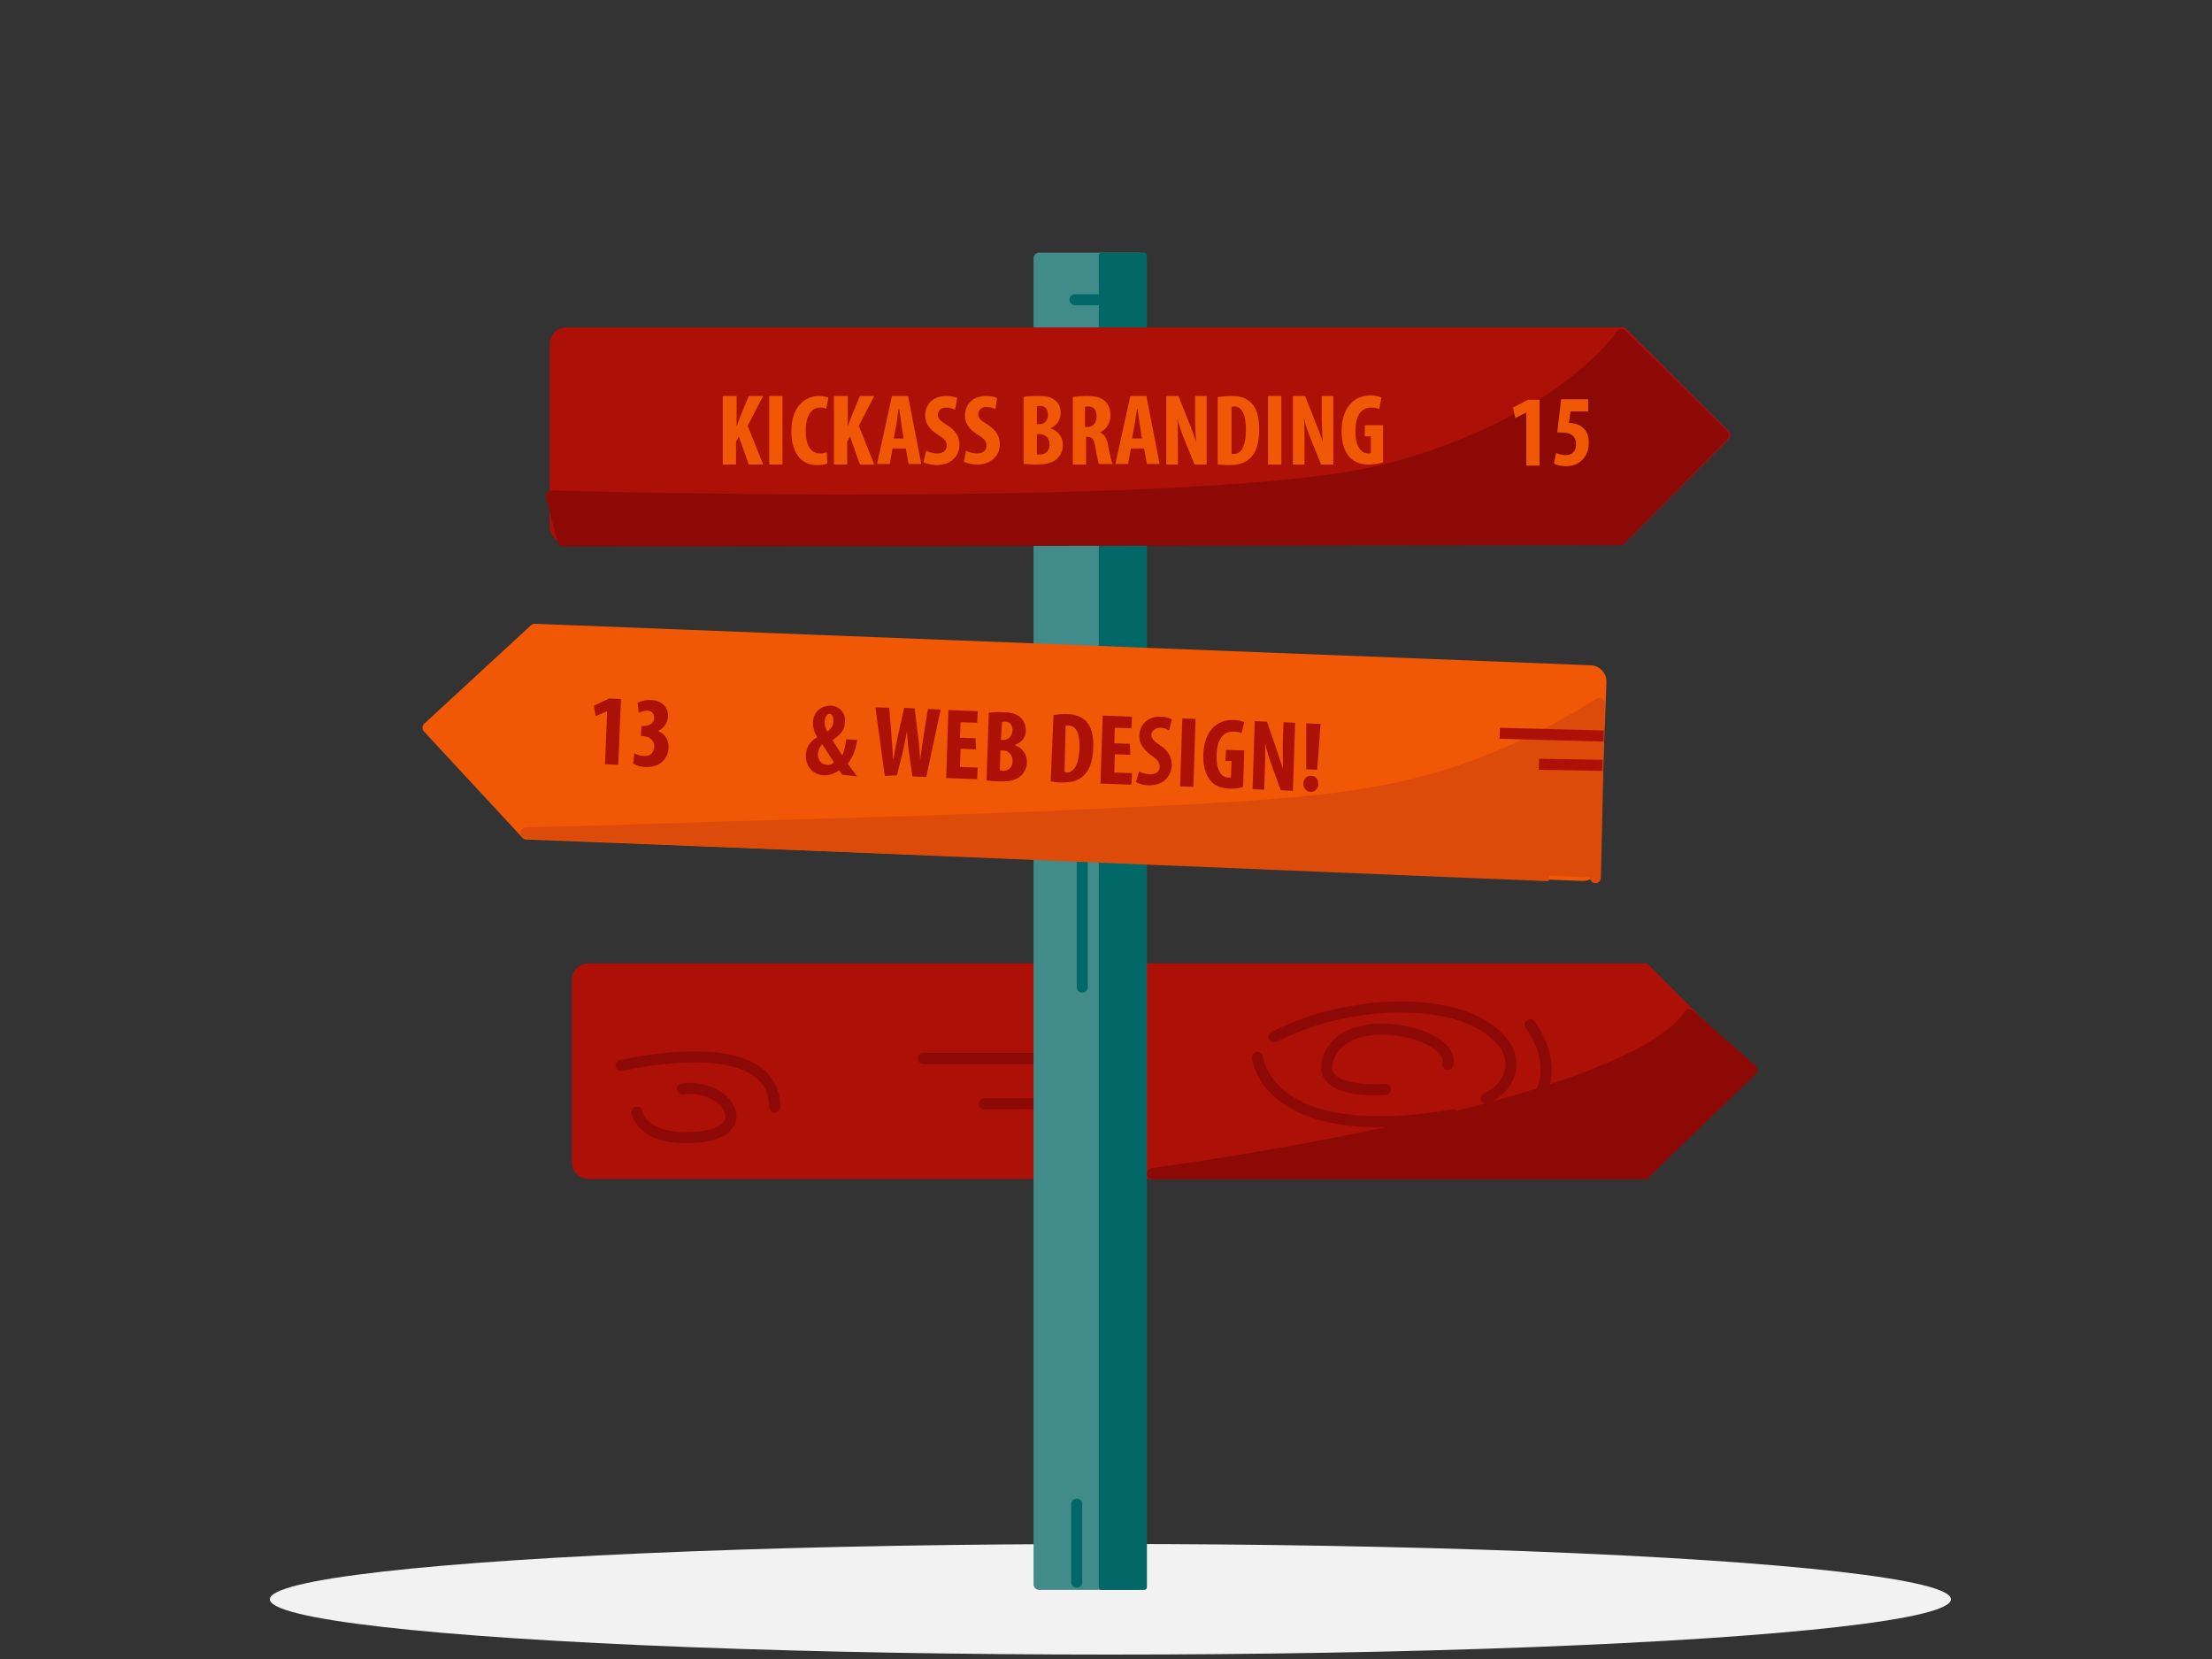 <?xml version="1.0" encoding="UTF-8"?> <!-- Generator: Adobe Illustrator 24.0.1, SVG Export Plug-In . SVG Version: 6.00 Build 0) --> <svg xmlns="http://www.w3.org/2000/svg" xmlns:xlink="http://www.w3.org/1999/xlink" version="1.1" id="Layer_1" x="0px" y="0px" viewBox="0 0 400 300" style="enable-background:new 0 0 400 300;" xml:space="preserve"><rect x="0" y="0" width="400" height="300" fill="#333333" stroke="none"/> <style type="text/css"> .st0{fill:#F2F2F2;} .st1{fill:#AD1007;stroke:#AD1007;stroke-width:2;stroke-linecap:round;stroke-linejoin:round;stroke-miterlimit:10;} .st2{fill:none;stroke:#8C0906;stroke-width:2;stroke-linecap:round;stroke-linejoin:round;stroke-miterlimit:10;} .st3{fill:#418B8B;stroke:#418B8B;stroke-width:2;stroke-linecap:round;stroke-linejoin:round;stroke-miterlimit:10;} .st4{fill:#026767;stroke:#026767;stroke-linecap:round;stroke-linejoin:round;stroke-miterlimit:10;} .st5{fill:none;stroke:#026767;stroke-width:2;stroke-linecap:round;stroke-linejoin:round;stroke-miterlimit:10;} .st6{fill:#F15806;stroke:#F15806;stroke-width:2;stroke-linecap:round;stroke-linejoin:round;stroke-miterlimit:10;} .st7{fill:#F15806;} .st8{fill:#AD1007;} .st9{fill:#8C0906;stroke:#8C0906;stroke-width:2;stroke-linecap:round;stroke-linejoin:round;stroke-miterlimit:10;} .st10{fill:#DD4B0A;stroke:#DD4B0A;stroke-width:2;stroke-linecap:round;stroke-linejoin:round;stroke-miterlimit:10;} .st11{fill:none;stroke:#AD1007;stroke-width:2;stroke-miterlimit:10;} </style> <ellipse class="st0" cx="200.8" cy="289.2" rx="152" ry="10"></ellipse> <path class="st1" d="M297.4,212.2h-191c-1.1,0-2-0.9-2-2v-33c0-1.1,0.9-2,2-2h191l18.5,18.5L297.4,212.2z"></path> <line class="st2" x1="187.8" y1="191.4" x2="167" y2="191.4"></line> <line class="st2" x1="187.8" y1="199.6" x2="178" y2="199.6"></line> <rect x="187.9" y="46.7" class="st3" width="18" height="239.8"></rect> <rect x="199.2" y="46.2" class="st4" width="7.7" height="240.8"></rect> <path class="st1" d="M293.4,97.2h-191c-1.1,0-2-0.9-2-2v-33c0-1.1,0.9-2,2-2h191l18.5,18.5L293.4,97.2z"></path> <path class="st2" d="M112.3,192.7c0,0,27.7-6.7,27.8,7.5"></path> <path class="st2" d="M115.2,201.1c0,0,0.7,5.5,11.2,4.5c10.5-1,5-9.8-3-8.7"></path> <line class="st5" x1="205.3" y1="54.2" x2="194.4" y2="54.2"></line> <line class="st5" x1="195.7" y1="154.6" x2="195.7" y2="178.5"></line> <line class="st5" x1="194.7" y1="272" x2="194.7" y2="286.1"></line> <path class="st6" d="M96.7,113.8l190.9,7.5c1.1,0,2,1,1.9,2.1l-1.3,33c0,1.1-1,2-2.1,1.9l-190.9-7.5l-17.8-19.2L96.7,113.8z"></path> <g> <path class="st7" d="M130.8,71.6h2.4v5.5h0c0.2-0.5,0.4-1.1,0.6-1.6l1.6-3.9h2.6l-2.8,5.4l2.8,7h-2.6l-1.8-5.1l-0.5,1V84h-2.4V71.6 z"></path> <path class="st7" d="M141.5,71.6V84h-2.4V71.6H141.5z"></path> <path class="st7" d="M149.6,83.8c-0.3,0.2-1,0.3-1.9,0.3c-3.1,0-4.6-2.6-4.6-6.1c0-4.6,2.6-6.4,5-6.4c0.8,0,1.4,0.2,1.7,0.3l-0.4,2 c-0.3-0.1-0.6-0.2-1.1-0.2c-1.4,0-2.6,1.2-2.6,4.2c0,2.9,1.1,4.1,2.6,4.1c0.4,0,0.9-0.1,1.2-0.2L149.6,83.8z"></path> <path class="st7" d="M150.9,71.6h2.4v5.5h0c0.2-0.5,0.4-1.1,0.6-1.6l1.6-3.9h2.6l-2.8,5.4l2.8,7h-2.6l-1.8-5.1l-0.5,1V84h-2.4V71.6 z"></path> <path class="st7" d="M161.4,81.1l-0.5,2.8h-2.3l2.7-12.3h2.9l2.4,12.3h-2.3l-0.5-2.8H161.4z M163.4,79.3l-0.4-2.6 c-0.1-0.7-0.3-2-0.4-2.8h-0.1c-0.1,0.8-0.3,2.1-0.4,2.8l-0.5,2.6H163.4z"></path> <path class="st7" d="M167.5,81.5c0.5,0.3,1.3,0.5,2,0.5c1.1,0,1.7-0.6,1.7-1.4c0-0.9-0.5-1.3-1.6-2c-1.7-1-2.3-2.3-2.3-3.4 c0-2,1.3-3.6,3.9-3.6c0.8,0,1.6,0.2,1.9,0.4l-0.4,2.1c-0.3-0.2-0.9-0.4-1.6-0.4c-1,0-1.5,0.6-1.5,1.3c0,0.7,0.4,1.1,1.7,1.9 c1.6,1,2.2,2.2,2.2,3.5c0,2.2-1.7,3.7-4.1,3.7c-1,0-2-0.3-2.4-0.5L167.5,81.5z"></path> <path class="st7" d="M174.7,81.5c0.5,0.3,1.3,0.5,2,0.5c1.1,0,1.7-0.6,1.7-1.4c0-0.9-0.5-1.3-1.6-2c-1.7-1-2.3-2.3-2.3-3.4 c0-2,1.3-3.6,3.9-3.6c0.8,0,1.6,0.2,1.9,0.4L180,74c-0.3-0.2-0.9-0.4-1.6-0.4c-1,0-1.5,0.6-1.5,1.3c0,0.7,0.4,1.1,1.7,1.9 c1.6,1,2.2,2.2,2.2,3.5c0,2.2-1.7,3.7-4.1,3.7c-1,0-2-0.3-2.4-0.5L174.7,81.5z"></path> <path class="st7" d="M185.1,71.8c0.7-0.2,1.7-0.2,2.7-0.2c1.2,0,2.3,0.1,3.1,0.9c0.7,0.5,0.9,1.4,0.9,2.2c0,1.1-0.6,2.2-1.8,2.7 v0.1c1.4,0.4,2.2,1.6,2.2,2.9c0,1-0.3,1.8-0.9,2.4c-0.7,0.8-2,1.2-4,1.2c-0.9,0-1.7-0.1-2.2-0.1V71.8z M187.5,76.7h0.5 c0.9,0,1.5-0.7,1.5-1.7c0-0.9-0.4-1.6-1.4-1.6c-0.3,0-0.5,0-0.6,0.1V76.7z M187.5,82.2c0.1,0,0.3,0,0.5,0c1,0,1.8-0.6,1.8-1.8 c0-1.2-0.8-1.9-1.8-1.9h-0.5V82.2z"></path> <path class="st7" d="M193.9,71.8c0.7-0.1,1.7-0.2,2.6-0.2c1.3,0,2.5,0.2,3.3,0.9c0.7,0.7,1,1.5,1,2.6c0,1.3-0.6,2.5-1.9,3.1v0 c0.8,0.3,1.3,1.1,1.5,2.4c0.2,1.4,0.6,2.9,0.8,3.3h-2.5c-0.1-0.3-0.4-1.6-0.6-2.9c-0.2-1.5-0.6-2-1.4-2h-0.3V84h-2.4V71.8z M196.3,77.2h0.4c1,0,1.6-0.8,1.6-1.9c0-1-0.4-1.8-1.5-1.8c-0.2,0-0.4,0-0.6,0.1V77.2z"></path> <path class="st7" d="M204.5,81.1l-0.5,2.8h-2.3l2.7-12.3h2.9l2.4,12.3h-2.3l-0.5-2.8H204.5z M206.5,79.3l-0.4-2.6 c-0.1-0.7-0.3-2-0.4-2.8h-0.1c-0.1,0.8-0.3,2.1-0.4,2.8l-0.5,2.6H206.5z"></path> <path class="st7" d="M210.9,84V71.6h2.2l1.9,4.8c0.4,1,1,2.5,1.3,3.6h0c-0.1-1.3-0.2-3.4-0.2-5.7v-2.7h2.1V84H216l-1.9-4.7 c-0.4-1-1-2.6-1.2-3.7h0c0.1,1.2,0.1,3.1,0.1,5.6V84H210.9z"></path> <path class="st7" d="M220.3,71.8c0.6-0.1,1.5-0.2,2.4-0.2c1.6,0,2.6,0.4,3.4,1.1c1.1,0.9,1.6,2.6,1.6,5c0,2.5-0.6,4.3-1.7,5.2 c-0.8,0.8-2,1.2-3.8,1.2c-0.7,0-1.5-0.1-2-0.1V71.8z M222.7,82.1c0.1,0,0.3,0,0.4,0c1.2,0,2.2-1.1,2.2-4.5c0-2.5-0.7-4.1-2.1-4.1 c-0.2,0-0.3,0-0.5,0.1V82.1z"></path> <path class="st7" d="M231.7,71.6V84h-2.4V71.6H231.7z"></path> <path class="st7" d="M233.8,84V71.6h2.2l1.9,4.8c0.4,1,1,2.5,1.3,3.6h0c-0.1-1.3-0.2-3.4-0.2-5.7v-2.7h2.1V84h-2.2l-1.9-4.7 c-0.4-1-1-2.6-1.2-3.7h0c0.1,1.2,0.1,3.1,0.1,5.6V84H233.8z"></path> <path class="st7" d="M250.1,83.6c-0.5,0.2-1.7,0.4-2.6,0.4c-1.4,0-2.5-0.4-3.3-1.2c-1.1-1-1.6-2.8-1.6-5c0.1-4.5,2.6-6.3,5.2-6.3 c0.9,0,1.6,0.2,2,0.4l-0.4,2.1c-0.3-0.2-0.8-0.3-1.4-0.3c-1.6,0-2.9,1.1-2.9,4.3c0,3,1.2,4,2.3,4c0.2,0,0.4,0,0.5-0.1v-3h-1.1v-2 h3.3V83.6z"></path> </g> <g> <path class="st8" d="M152.3,140.1c-0.2-0.3-0.3-0.5-0.6-0.8c-0.7,0.6-1.7,0.9-2.7,0.9c-2.1-0.1-3.3-1.7-3.3-3.6 c0.1-1.5,0.8-2.6,2.1-3.3l0,0c-0.6-0.9-0.8-1.8-0.8-2.7c0.1-1.7,1.3-3,3.2-3c1.6,0.1,2.7,1.2,2.6,2.9c0,1.1-0.4,2.1-2.2,3.3l0,0.1 c0.5,0.8,1.3,2.1,1.7,2.7c0.4-0.8,0.6-1.9,0.7-2.9l2,0.1c-0.2,1.7-0.9,3.3-1.7,4.3c0.4,0.5,1,1.4,1.7,2.3L152.3,140.1z M150.8,137.8c-0.6-0.8-1.4-2.1-2.1-3.2c-0.4,0.3-0.7,0.9-0.8,1.7c0,1.1,0.6,2,1.6,2C150.1,138.4,150.5,138.2,150.8,137.8z M149.1,130.5c0,0.7,0.2,1.2,0.5,1.8c0.8-0.6,1.1-1.2,1.1-1.9c0-0.6-0.1-1.3-0.7-1.3C149.5,129.1,149.2,129.7,149.1,130.5z"></path> <path class="st8" d="M160,140.3l-1.7-12.4l2.5,0.1l0.4,4.9c0.1,1.4,0.2,2.8,0.3,4.3l0.1,0c0.2-1.5,0.5-2.8,0.8-4.3l1.1-4.9l1.9,0.1 l0.6,4.9c0.2,1.4,0.3,2.8,0.4,4.4l0,0c0.2-1.6,0.4-2.9,0.6-4.3l0.8-4.9l2.3,0.1l-2.6,12.2l-2.5-0.1l-0.6-4.1 c-0.2-1.1-0.3-2.6-0.4-4.1l0,0c-0.3,1.5-0.5,2.8-0.8,4l-1,4L160,140.3z"></path> <path class="st8" d="M176.5,135.5l-2.8-0.1l-0.1,3.3l3.2,0.1l-0.1,2.1l-5.6-0.2l0.4-12.3l5.3,0.2l-0.1,2.1l-3-0.1l-0.1,2.8l2.8,0.1 L176.5,135.5z"></path> <path class="st8" d="M178.8,128.9c0.7-0.1,1.7-0.2,2.7-0.1c1.1,0,2.3,0.2,3.1,1c0.6,0.6,0.9,1.4,0.9,2.3c0,1.1-0.6,2.1-1.9,2.6 l0,0.1c1.4,0.5,2.1,1.7,2.1,3c0,1-0.4,1.8-1,2.4c-0.8,0.8-2,1.2-4.1,1.1c-0.9,0-1.7-0.1-2.2-0.2L178.8,128.9z M180.8,139.3 c0.1,0,0.3,0,0.5,0.1c1,0,1.8-0.5,1.8-1.8c0-1.2-0.8-1.9-1.7-1.9l-0.5,0L180.8,139.3z M181,133.8l0.5,0c0.9,0,1.5-0.7,1.6-1.7 c0-0.9-0.4-1.6-1.3-1.6c-0.3,0-0.5,0-0.6,0.1L181,133.8z"></path> <path class="st8" d="M190.5,129.3c0.6-0.1,1.5-0.2,2.4-0.2c1.6,0.1,2.6,0.5,3.4,1.2c1,1,1.5,2.6,1.4,5c-0.1,2.5-0.8,4.2-1.9,5.1 c-0.9,0.8-2.1,1.1-3.8,1.1c-0.7,0-1.5-0.1-2-0.2L190.5,129.3z M192.5,139.6c0.1,0,0.3,0,0.4,0.1c1.1,0,2.2-1.1,2.3-4.4 c0.1-2.5-0.5-4.1-2-4.1c-0.2,0-0.3,0-0.5,0L192.5,139.6z"></path> <path class="st8" d="M204.4,136.5l-2.8-0.1l-0.1,3.3l3.2,0.1l-0.1,2.1l-5.6-0.2l0.4-12.3l5.3,0.2l-0.1,2.1l-3-0.1l-0.1,2.8l2.8,0.1 L204.4,136.5z"></path> <path class="st8" d="M206,139.5c0.5,0.3,1.3,0.5,2,0.5c1.1,0,1.7-0.5,1.7-1.3c0-0.9-0.5-1.4-1.5-2.1c-1.6-1.1-2.2-2.4-2.2-3.5 c0.1-2,1.4-3.6,4-3.5c0.8,0,1.6,0.3,1.9,0.5l-0.5,2c-0.3-0.2-0.9-0.5-1.6-0.5c-1,0-1.5,0.6-1.6,1.2c0,0.7,0.3,1.1,1.6,2 c1.6,1,2.1,2.3,2.1,3.6c-0.1,2.2-1.8,3.7-4.2,3.6c-1,0-1.9-0.3-2.3-0.6L206,139.5z"></path> <path class="st8" d="M216.2,130l-0.4,12.3l-2.4-0.1l0.4-12.3L216.2,130z"></path> <path class="st8" d="M224.8,142.3c-0.5,0.2-1.7,0.4-2.6,0.3c-1.4-0.1-2.5-0.5-3.2-1.3c-1-1.1-1.5-2.9-1.4-5 c0.2-4.5,2.8-6.2,5.4-6.1c0.9,0,1.6,0.2,2,0.4l-0.5,2c-0.3-0.2-0.8-0.3-1.4-0.3c-1.6-0.1-3,1-3.1,4.2c-0.1,3,1,4.1,2.1,4.1 c0.2,0,0.4,0,0.5,0l0.1-3l-1.1,0l0.1-2l3.3,0.1L224.8,142.3z"></path> <path class="st8" d="M226.5,142.7l0.4-12.3l2.2,0.1l1.7,4.9c0.3,1,0.9,2.6,1.2,3.6l0,0c0-1.3-0.1-3.4,0-5.7l0.1-2.7l2.1,0.1 l-0.4,12.3l-2.2-0.1l-1.7-4.7c-0.4-1.1-0.9-2.6-1.1-3.8l0,0c0,1.2,0,3.1-0.1,5.6l-0.1,2.8L226.5,142.7z"></path> <path class="st8" d="M235.7,141.7c0-0.9,0.7-1.5,1.4-1.4c0.8,0,1.3,0.6,1.3,1.5c0,0.8-0.6,1.4-1.4,1.4 C236.3,143.2,235.7,142.6,235.7,141.7z M236.2,139.1l0-8.3l2.6,0.1l-0.6,8.3L236.2,139.1z"></path> </g> <g> <path class="st8" d="M109.8,128.6L109.8,128.6l-2.1,0.9l-0.3-1.9l2.8-1.3l2.1,0.1l-0.5,11.9l-2.4-0.1L109.8,128.6z"></path> <path class="st8" d="M114.7,136.2c0.5,0.3,1.1,0.5,1.7,0.5c1.2,0.1,1.8-0.6,1.9-1.6c0.1-1.3-0.9-1.9-2.1-2l-0.3,0l0.1-1.8l0.2,0 c0.9,0,2-0.3,2.1-1.4c0-0.9-0.5-1.4-1.3-1.4c-0.5,0-1.1,0.2-1.5,0.4l-0.2-1.8c0.5-0.3,1.5-0.6,2.5-0.5c2.1,0.1,3.1,1.5,3,3 c-0.1,1.2-0.8,2.1-1.8,2.6l0,0c1.1,0.4,2,1.5,1.9,3.1c-0.1,1.8-1.5,3.5-4.1,3.4c-1,0-1.8-0.3-2.3-0.6L114.7,136.2z"></path> </g> <path class="st1" d="M98.2,87.5"></path> <path class="st9" d="M99.7,89.7c0,0,119.8,3.5,151.4-4.9s42.1-24.3,42.1-24.3l18.5,18.2L293,97.6l-191.2,0.2L99.7,89.7z"></path> <g> <path class="st7" d="M276,74.6L276,74.6l-2,1l-0.4-1.9l2.7-1.4h2.1v11.9H276V74.6z"></path> <path class="st7" d="M287.1,74.4H284l-0.3,2.1c0.1,0,0.2,0,0.4,0c0.5,0,1.6,0.3,2.2,0.9c0.7,0.6,1,1.5,1,2.7c0,2.3-1.5,4.2-4.1,4.2 c-0.8,0-1.8-0.2-2.2-0.5l0.4-1.9c0.4,0.2,1.1,0.4,1.7,0.4c1.2,0,1.9-0.7,1.9-2c0-1.6-1.2-2.1-2.6-2.1c-0.3,0-0.6,0-0.8,0l0.7-6h4.9 V74.4z"></path> </g> <path class="st10" d="M95.2,150.6c14.7-0.3,32.9-1,47.6-1.4c26.1-0.7,52.3-1.6,78.4-3.1c13-0.8,26-1.8,38.6-5.4 c10.5-3.1,20.2-7.7,29.4-13.5l-0.7,31.5C288.6,158.7,91.4,150.6,95.2,150.6z"></path> <line class="st11" x1="271.2" y1="132.6" x2="290" y2="133.1"></line> <line class="st11" x1="278.3" y1="138.2" x2="289.8" y2="138.4"></line> <path class="st9" d="M208.4,212.2c0,0,85-11.1,97.1-28.7l11.3,10l-19.4,18.7L208.4,212.2z"></path> <path class="st2" d="M230.4,187.5c4.5-2.3,9.6-3.9,14.6-4.7c8-1.4,21-1.3,26.7,5.6c3.1,3.7,1.2,8.4-2.9,10.2"></path> <path class="st2" d="M276.7,185.3c0,0,11.4,14.3-11,21.1"></path> <path class="st2" d="M250.5,197c0,0-14.1,1.2-9.8-6.7c4.3-7.9,22.7-3.2,21.1,2.2"></path> <path class="st2" d="M227.4,191.2c0,0,1.4,16.2,35.4,10.4"></path> </svg> 